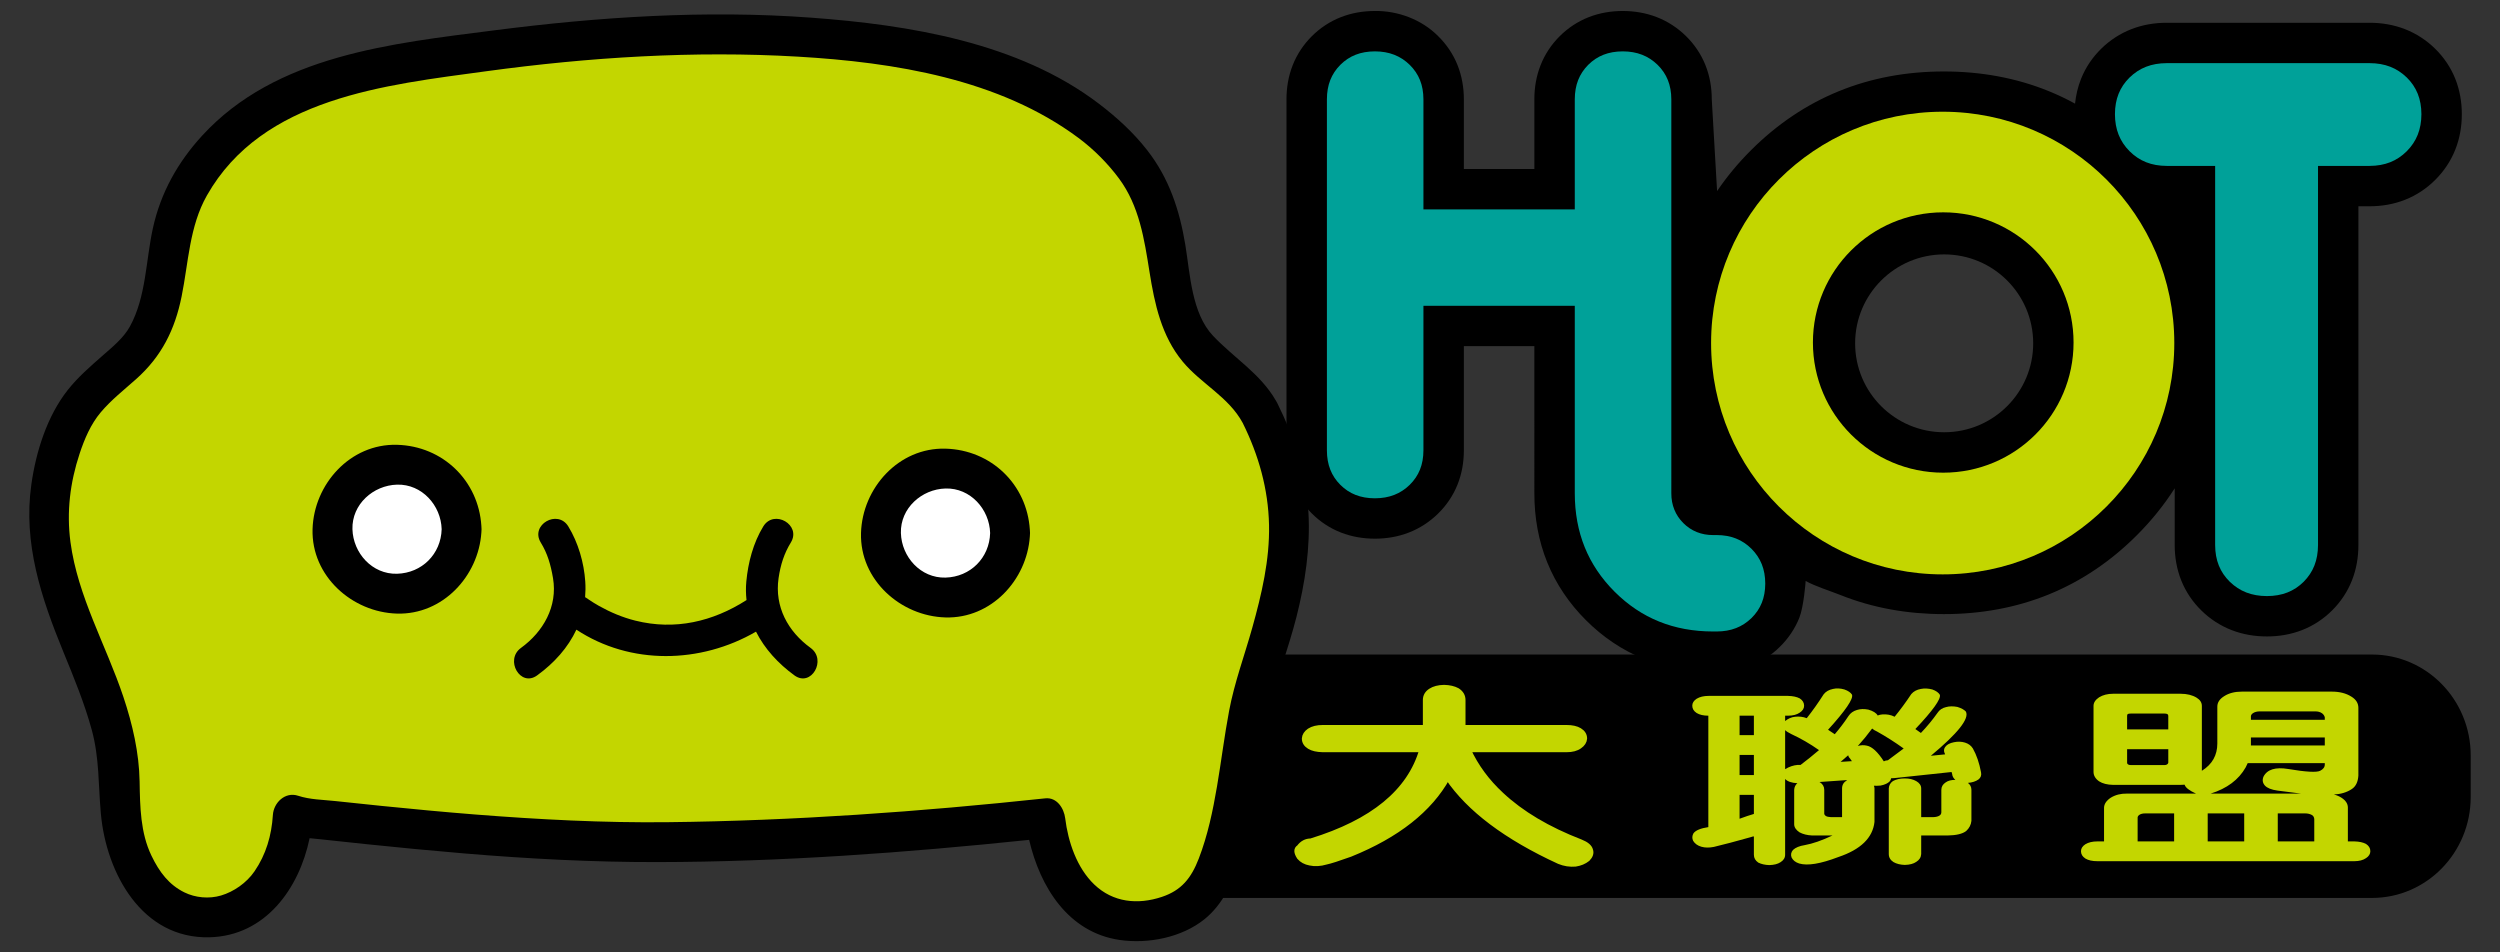 <?xml version="1.0" encoding="UTF-8"?><svg id="a" xmlns="http://www.w3.org/2000/svg" width="512" height="195" viewBox="0 0 512 195"><rect x="0" y="0" width="512" height="195" fill="#333333" stroke="none"/><path d="M502.838,16.13c-.923-2.318-2.361-4.433-4.131-6.16l-.003-.003c-1.753-1.723-3.874-3.112-6.183-4.003-2.309-.898-4.771-1.303-7.218-1.3h-41.564c-2.446-.002-4.908,.402-7.218,1.3-2.309,.893-4.428,2.28-6.179,4.001-1.777,1.734-3.216,3.849-4.138,6.17-.657,1.638-1.057,3.357-1.235,5.091-1.738-.952-3.527-1.804-5.363-2.55-6.656-2.715-13.892-4.04-21.503-4.038-7.61-.002-14.846,1.323-21.503,4.039-6.659,2.708-12.701,6.796-17.987,12.082-2.619,2.614-4.944,5.41-6.954,8.376l-1.09-18.801c.003-2.368-.399-4.763-1.299-7.004-.893-2.242-2.286-4.287-3.995-5.955-1.69-1.664-3.742-3.008-5.974-3.868-2.232-.869-4.607-1.257-6.96-1.255-2.353-.003-4.731,.385-6.965,1.262-2.233,.869-4.28,2.23-5.956,3.909-1.687,1.677-3.051,3.726-3.919,5.958-.879,2.232-1.266,4.605-1.263,6.954v14.274h-14.439v-14.274c.002-2.367-.399-4.76-1.298-7.003-.892-2.242-2.285-4.289-3.994-5.955-3.374-3.391-8.242-5.193-12.931-5.124-2.354-.003-4.731,.385-6.965,1.262-2.234,.869-4.282,2.23-5.958,3.911-1.685,1.677-3.047,3.723-3.916,5.953-.878,2.231-1.268,4.605-1.265,6.956V92.241c-.003,2.35,.386,4.725,1.265,6.956,.869,2.231,2.232,4.277,3.915,5.95,1.677,1.683,3.726,3.043,5.961,3.912,2.234,.875,4.61,1.263,6.963,1.262,2.35,.002,4.726-.386,6.956-1.255,2.232-.861,4.281-2.204,5.973-3.867,1.71-1.668,3.105-3.714,3.996-5.958,.9-2.241,1.3-4.636,1.298-7.002v-21.346h14.438l.001,30.149c-.004,4.954,.853,9.733,2.642,14.142,1.782,4.41,4.49,8.408,7.939,11.845,3.438,3.442,7.439,6.146,11.855,7.926,4.412,1.787,9.199,2.644,14.16,2.64h.743c.086,.001,.172,.002,.258,.002,4.613,0,9.361-1.799,12.668-5.117,1.719-1.678,3.11-3.723,4.002-5.965,.9-2.241,1.297-7.357,1.292-7.534,1.965,1.097,5.084,2.064,7.172,2.896,6.553,2.618,13.661,3.895,21.131,3.893,7.611,.003,14.846-1.32,21.503-4.035,6.66-2.709,12.702-6.798,17.989-12.083,2.989-2.983,5.596-6.207,7.787-9.647v11.618c-.002,2.458,.414,4.937,1.343,7.257,.923,2.32,2.363,4.438,4.138,6.165,1.75,1.722,3.87,3.11,6.18,4.002,2.309,.898,4.771,1.301,7.217,1.299,2.445,.002,4.909-.401,7.218-1.307,2.309-.898,4.427-2.304,6.164-4.045,1.747-1.736,3.154-3.85,4.055-6.158,.907-2.308,1.312-4.769,1.309-7.212V42.244l2.297,.001c2.462,.002,4.942-.412,7.264-1.334,2.322-.914,4.445-2.335,6.192-4.089,1.749-1.739,3.171-3.856,4.088-6.176,.923-2.318,1.34-4.797,1.337-7.257,.003-2.46-.414-4.939-1.344-7.259Zm-104.673,72.395c-10.072,0-18.234-8.152-18.234-18.211,0-10.058,8.162-18.212,18.234-18.212,10.069,0,18.232,8.154,18.232,18.212,0,10.059-8.164,18.211-18.232,18.211Z"/><path d="M506,163.22c0,11.42-9.055,20.678-20.225,20.678H243.22c-11.169,0-20.223-9.258-20.223-20.678v-8.493c0-11.42,9.054-20.679,20.223-20.679h242.555c11.17,0,20.225,9.259,20.225,20.679v8.493Z"/><g><path d="M258.039,84.566c-3.495-6.91-11.788-10.194-14.898-16.247-5.26-10.246-2.692-22.978-10.145-33.409C205.384-3.748,115.477,7.028,79.177,13.732c-16.734,3.092-30.278,8.574-39.85,23.459-6.251,9.721-4.054,21.766-8.865,31.127-3.288,6.4-12.125,10.183-15.721,17.709C-.112,117.125,24.752,134.863,24.521,161.515c-.3,35.024,33.915,33.45,35.449,5.388l1.279,.423c25.673,2.817,51.748,5.524,77.595,5.11,25.036-.396,50.331-2.187,75.223-4.856,1.543,13.595,10.755,26.093,27.429,19.131,12.105-5.054,11.768-33.828,15.538-45.913,6.455-20.708,11.264-35.946,1.005-56.232Z" style="fill:#c3d600;"/><path d="M267.969,104.969c-.441-7.907-2.903-15.407-6.403-22.462-.087-.174-.181-.333-.28-.484-3.163-5.496-8.566-8.722-12.848-13.238-4.39-4.63-4.7-12.652-5.678-18.608-1.172-7.132-3.326-13.673-7.819-19.423-2.86-3.661-6.231-6.728-9.92-9.535-16.459-12.525-38.847-16.126-58.93-17.603-21.588-1.588-43.399-.158-64.833,2.593-21.026,2.699-44.749,5.07-59.88,21.6-4.991,5.453-8.46,11.664-10.057,18.891-1.472,6.658-1.366,14.044-4.709,20.153-1.31,2.394-3.619,4.236-5.635,6.012-2.506,2.206-5.017,4.372-7.094,7.002-4.246,5.376-6.519,12.654-7.464,19.369-1.697,12.059,2.029,23.227,6.544,34.237,2.156,5.258,4.324,10.512,5.828,16.002,1.576,5.75,1.335,11.333,1.869,17.197,1.104,12.132,8.396,25.64,22.254,25.287,11.48-.292,18.368-10.02,20.494-20.293,.688,.068,1.377,.129,2.065,.203,3.175,.346,6.35,.685,9.527,1.016,6.723,.701,13.453,1.348,20.19,1.91,13.106,1.094,26.249,1.784,39.403,1.763,25.424-.04,50.891-1.918,76.174-4.551,2.227,9.614,7.981,18.96,18.54,20.499,5.85,.852,12.748-.505,17.41-4.28,3.692-2.99,5.747-7.519,7.289-11.894,3.481-9.878,3.89-20.537,6.019-30.723,1.363-6.521,3.853-12.804,5.492-19.267,1.767-6.965,2.854-14.176,2.453-21.372Zm-11.505,23.603c-1.583,5.669-3.646,11.195-4.738,16.988-.969,5.148-1.605,10.355-2.485,15.519-.852,4.995-1.899,9.998-3.723,14.739-1.563,4.063-3.586,6.532-7.553,7.859-4.947,1.656-10.019,1.147-13.86-2.532-3.582-3.43-5.361-8.756-5.953-13.565-.248-2.013-1.678-4.337-4.085-4.08-25.689,2.742-51.507,4.597-77.348,4.884-13.149,.146-26.297-.545-39.401-1.577-6.386-.503-12.764-1.11-19.138-1.755-3.18-.322-6.358-.66-9.536-1-2.515-.27-5.179-.285-7.589-1.082-2.662-.881-5.01,1.422-5.17,3.934-.269,4.223-1.402,8.08-3.747,11.519-1.644,2.412-4.299,4.214-6.859,4.972-2.467,.731-5.275,.467-7.522-.641-3.132-1.547-5.111-4.116-6.753-7.54-2.257-4.705-2.327-10.051-2.412-15.142-.099-5.907-1.457-11.759-3.321-17.339-3.523-10.548-9.359-20.565-10.842-31.722-.821-6.177-.075-12.223,1.879-18.117,.994-2.999,2.268-6.013,4.319-8.449,2.134-2.534,4.787-4.613,7.251-6.81,5.213-4.646,7.934-10.107,9.312-16.914,1.417-6.995,1.586-14.347,5.186-20.698,11.366-20.053,36.579-22.623,57.171-25.43,21.098-2.877,42.575-4.238,63.85-2.995,19.727,1.152,41.269,4.57,57.499,16.667,3.093,2.305,5.964,5.182,8.262,8.277,4.174,5.621,5.192,12.44,6.265,19.176,1.042,6.546,2.447,13.087,6.769,18.312,3.779,4.569,9.442,7.245,12.319,12.596,3.259,6.571,5.227,13.521,5.384,20.871,.153,7.174-1.516,14.213-3.433,21.077Z"/></g><g><path d="M94.536,108.381c0,7.293-5.918,13.204-13.219,13.204-7.302,0-13.222-5.911-13.222-13.204,0-7.295,5.919-13.206,13.222-13.206,7.301,0,13.219,5.911,13.219,13.206Z" style="fill:#fff;"/><path d="M98.621,108.381c.007-.237-.009-.46-.035-.676-.59-9.265-7.889-16.349-17.269-16.61-9.604-.268-17.049,8.092-17.306,17.286-.268,9.593,8.103,17.027,17.306,17.283,9.364,.261,16.672-7.681,17.268-16.599,.026-.218,.042-.444,.036-.684Zm-17.304,9.124c-5.097,.142-9.001-4.246-9.137-9.124-.142-5.092,4.253-8.99,9.137-9.126,5.098-.142,8.999,4.248,9.135,9.126-.142,5.091-4.038,8.981-9.135,9.124Z"/></g><g><path d="M206.863,109.167c0,7.295-5.921,13.205-13.219,13.205-7.303,0-13.224-5.91-13.224-13.205,0-7.293,5.921-13.203,13.224-13.203,7.298,0,13.219,5.91,13.219,13.203Z" style="fill:#fff;"/><path d="M210.948,109.167c.007-.238-.009-.461-.035-.677-.59-9.263-7.891-16.345-17.269-16.606-9.603-.268-17.052,8.089-17.309,17.283-.268,9.594,8.105,17.029,17.309,17.285,9.364,.261,16.671-7.682,17.267-16.6,.026-.219,.043-.444,.036-.685Zm-17.303,9.125c-5.098,.142-9.003-4.246-9.14-9.125-.142-5.092,4.256-8.987,9.14-9.123,5.096-.142,8.998,4.247,9.134,9.123-.142,5.091-4.037,8.983-9.134,9.125Z"/></g><path d="M166.011,132.692c-4.668-3.382-7.404-8.454-6.562-14.274,.404-2.791,1.155-5.091,2.517-7.317,2.204-3.602-3.449-6.879-5.643-3.295-2.064,3.373-3.11,7.396-3.477,11.293-.123,1.301-.096,2.565,.04,3.795-6.906,4.42-14.648,6.242-22.76,4.214-2.622-.655-5.098-1.701-7.452-3.017-.745-.416-1.466-.873-2.172-1.352-.258-.176-.619-.454-.668-.49,.086-1.023,.101-2.072,.028-3.15-.261-3.861-1.443-7.97-3.476-11.293-2.193-3.585-7.847-.307-5.643,3.295,1.379,2.253,2.042,4.509,2.516,7.317,.972,5.765-1.986,10.958-6.564,14.274-3.376,2.446-.12,8.113,3.299,5.636,3.53-2.558,6.336-5.709,8.051-9.374,11.062,7.296,25.427,6.989,36.784,.407,1.773,3.516,4.557,6.556,7.884,8.967,3.418,2.477,6.675-3.191,3.298-5.636Zm-46.182-10.393c.001-.017,.004-.033,.005-.049,.029,.024,.157,.125,.44,.351-.146-.116-.295-.214-.445-.302Z"/><g><path d="M296.469,159.28c-3.654,6.57-10.291,11.801-19.912,15.692-2.477,.892-4.141,1.425-4.993,1.599-1.179,.347-2.274,.409-3.289,.186-.934-.174-1.665-.571-2.192-1.19-.65-.992-.669-1.673-.061-2.045,.649-.867,1.462-1.302,2.436-1.302,12.665-3.892,20.236-10.114,22.713-18.667h-20.277c-1.179-.024-2.091-.235-2.74-.632-.691-.421-1.035-.979-1.035-1.673,.039-.619,.385-1.153,1.035-1.599,.689-.446,1.603-.669,2.74-.669h20.947c.039-.173,.061-.31,.061-.409v-5.206c0-.793,.366-1.425,1.097-1.896,.689-.446,1.603-.682,2.74-.707,1.096,.025,2.009,.236,2.74,.632,.77,.496,1.157,1.153,1.157,1.971v5.206c-.041,.124-.062,.26-.062,.409h21.252c1.136,0,2.028,.199,2.678,.595,.69,.422,1.036,.98,1.036,1.673-.042,.62-.387,1.153-1.036,1.599-.65,.471-1.542,.707-2.678,.707h-20.095c1.583,3.421,3.837,6.483,6.759,9.185,4.1,3.843,9.52,7.065,16.258,9.668,1.177,.471,1.848,1.041,2.01,1.711,.202,.595,0,1.202-.609,1.822-.69,.545-1.522,.892-2.496,1.041-1.137,.099-2.253-.074-3.35-.521-10.839-4.983-18.451-10.709-22.834-17.18Z" style="fill:#c3d600; stroke:#c3d600;"/><path d="M349.867,169.397v-22.824c-.997,0-1.794-.183-2.392-.548-.598-.389-.897-.888-.897-1.498,0-.559,.299-1.034,.897-1.424,.637-.389,1.455-.584,2.452-.584h16.266c.996,.024,1.793,.195,2.392,.511,.598,.39,.897,.889,.897,1.497,0,.56-.299,1.035-.897,1.424-.599,.414-1.397,.621-2.392,.621h-.598v1.095c.637-.511,1.316-.803,2.033-.876,.837-.097,1.635,0,2.392,.292,1.196-1.51,2.352-3.141,3.469-4.894,.438-.56,1.076-.925,1.914-1.095,.717-.171,1.494-.134,2.332,.109,.757,.268,1.275,.621,1.555,1.059,.319,.853-1.316,3.251-4.904,7.194,.438,.292,.897,.597,1.375,.913,1.036-1.218,1.973-2.459,2.81-3.725,.399-.608,.976-1.023,1.735-1.242,.678-.219,1.455-.243,2.332-.073,.997,.292,1.635,.694,1.914,1.205,.279-.121,.599-.194,.957-.219,.917-.073,1.754,.086,2.511,.475,1.156-1.412,2.292-2.958,3.409-4.638,.478-.56,1.136-.913,1.973-1.059,.718-.146,1.494-.11,2.333,.109,.756,.268,1.275,.633,1.554,1.095,.239,.876-1.435,3.214-5.023,7.012,.358,.244,.737,.511,1.136,.803,1.275-1.339,2.411-2.714,3.408-4.127,.399-.608,.976-.998,1.735-1.169,.678-.194,1.455-.206,2.332-.036,.798,.243,1.375,.56,1.735,.949,.756,1.437-1.635,4.455-7.177,9.057l2.93-.292c-.319-.608-.299-1.132,.06-1.57,.319-.438,.898-.743,1.735-.913,.797-.17,1.554-.146,2.272,.073,.718,.219,1.256,.621,1.615,1.205,.757,1.339,1.316,2.971,1.674,4.894,.12,.609-.06,1.095-.538,1.46-.558,.39-1.276,.621-2.153,.694,.479,.365,.718,.84,.718,1.424v6.354c-.081,.803-.439,1.498-1.076,2.082-.757,.584-2.033,.889-3.827,.913h-5.382v3.798c-.04,.682-.379,1.218-1.017,1.607-.558,.389-1.336,.597-2.332,.621-.918-.024-1.695-.219-2.333-.584-.638-.414-.956-.962-.956-1.644v-13.438c.039-.633,.318-1.132,.837-1.498,.637-.365,1.455-.548,2.452-.548,.917,0,1.693,.183,2.332,.548,.678,.39,1.017,.889,1.017,1.498v5.879h2.511c.518-.024,.917-.121,1.197-.292,.279-.171,.418-.402,.418-.694v-4.601c0-.633,.299-1.144,.898-1.534,.478-.341,1.136-.511,1.973-.511-.399-.341-.619-.742-.658-1.205-.039-.17-.08-.304-.119-.402l-11.661,1.242c-.319,.024-.558,.036-.717,.036-.04,.219-.12,.414-.239,.584-.399,.438-1.037,.743-1.914,.913-.519,.049-.978,.061-1.375,.037,.079,.195,.119,.378,.119,.548v6.866c-.358,3.262-2.832,5.66-7.415,7.194-3.628,1.388-6.3,1.826-8.014,1.315-.757-.244-1.276-.657-1.554-1.241-.2-.56-.1-1.072,.299-1.534,.517-.487,1.315-.815,2.391-.986,1.635-.292,3.528-.949,5.681-1.972h-4.126c-1.037-.048-1.914-.268-2.632-.657-.717-.487-1.075-1.035-1.075-1.644v-7.048c.038-.584,.258-1.035,.657-1.351-1.196-.073-2.034-.365-2.511-.876v15.52c0,.633-.32,1.144-.957,1.534-.558,.365-1.316,.559-2.272,.584-.878-.025-1.635-.196-2.273-.512-.598-.414-.897-.949-.897-1.607v-3.761c-.239,.024-.439,.073-.598,.146-3.109,.876-5.642,1.546-7.595,2.009-.956,.194-1.815,.182-2.571-.037-.758-.219-1.316-.621-1.675-1.205-.238-.511-.219-1.022,.061-1.534,.438-.608,1.454-1.034,3.05-1.278Zm6.398-18.844h2.93v-3.98h-2.93v3.98Zm0,8.18h2.93v-4.127h-2.93v4.127Zm0,8.947c1.116-.414,2.093-.742,2.93-.986v-3.908h-2.93v4.894Zm9.33-18.15v7.998c.837-.511,1.693-.803,2.571-.876h.598c1.197-.9,2.452-1.911,3.768-3.031-1.834-1.29-3.728-2.386-5.681-3.287-.598-.292-1.016-.56-1.255-.804Zm12.617,10.298c.039-.048,.08-.073,.12-.073l-5.742,.402c.039,0,.08,.013,.12,.037,.598,.389,.897,.913,.897,1.57v4.711c-.04,.268,.08,.487,.358,.657,.2,.122,.538,.195,1.017,.219h2.273v-5.879c0-.706,.318-1.254,.956-1.644Zm.778-4.345c-.28-.292-.439-.56-.479-.804-.518,.438-1.037,.889-1.555,1.351l2.333-.146c-.16-.17-.26-.304-.299-.402Zm6.817,.438c.199-.122,.479-.195,.837-.219,.957-.73,2.034-1.534,3.229-2.41-1.794-1.29-3.609-2.447-5.442-3.469-.439-.194-.778-.402-1.017-.62-.956,1.29-1.934,2.483-2.93,3.579,.599-.195,1.216-.219,1.854-.073,1.076,.219,2.233,1.291,3.469,3.214Z" style="fill:#c3d600;"/><path d="M430.908,172.318v-6.939c.039-.754,.498-1.424,1.375-2.009,.957-.584,2.053-.864,3.289-.84h14.172c-1.396-.633-2.173-1.241-2.332-1.826-.399,.024-.679,.037-.837,.037h-13.814c-1.196-.024-2.153-.268-2.871-.73-.757-.535-1.136-1.18-1.136-1.936v-13.512c0-.657,.379-1.241,1.136-1.753,.798-.487,1.754-.73,2.871-.73h13.814c1.316,0,2.411,.268,3.289,.803,.717,.438,1.076,.999,1.076,1.68v13.293c2.112-1.315,3.169-3.177,3.169-5.587v-7.559c0-.852,.479-1.57,1.436-2.155,.956-.608,2.153-.913,3.588-.913h18.419c1.593,0,2.929,.341,4.006,1.023,.957,.584,1.436,1.351,1.436,2.3v13.877c-.081,1.315-.538,2.24-1.375,2.776-.998,.657-2.214,1.022-3.648,1.095,.598,.146,1.136,.378,1.615,.694,.837,.56,1.256,1.218,1.256,1.972v6.939h1.316c.996,.024,1.793,.195,2.391,.511,.599,.39,.898,.888,.898,1.498,0,.559-.299,1.034-.898,1.424-.598,.413-1.396,.621-2.391,.621h-52.624c-1.037,0-1.854-.182-2.452-.548-.598-.39-.897-.889-.897-1.497,0-.56,.299-1.035,.897-1.424,.637-.389,1.455-.584,2.452-.584h1.375Zm4.725-22.934h8.432v-2.775c0-.146-.061-.268-.18-.365-.16-.073-.358-.109-.598-.109h-6.878c-.319,0-.538,.037-.657,.109-.081,.098-.119,.219-.119,.365v2.775Zm8.432,4.054h-8.432v2.776c0,.146,.06,.256,.179,.328,.12,.098,.319,.146,.598,.146h6.878c.239,0,.418-.048,.538-.146,.119-.073,.199-.182,.239-.328v-2.776Zm-6.28,18.88h7.476v-5.733h-5.92c-.479,0-.857,.086-1.136,.256-.319,.195-.458,.438-.419,.73v4.748Zm14.352,0h7.476v-5.733h-7.476v5.733Zm.598-9.787h18.539c-1.436-.17-3.051-.377-4.844-.62-1.236-.17-2.093-.512-2.572-1.023-.478-.535-.578-1.144-.299-1.826,.757-1.485,2.452-2.009,5.083-1.57,3.627,.609,5.8,.73,6.518,.365,.637-.316,.956-.742,.956-1.278v-.292h-15.787c-.16,.292-.299,.584-.418,.876-1.435,2.532-3.827,4.322-7.177,5.368Zm8.253-15.119h15.129v-.511c-.08-.316-.26-.584-.538-.804-.399-.292-.897-.425-1.494-.402h-11.303c-.558,0-1.016,.122-1.375,.365-.319,.219-.458,.474-.418,.767v.584Zm0,5.259h15.129v-1.643h-15.129v1.643Zm5.501,19.647h7.474v-4.601c-.039-.365-.2-.633-.478-.803-.399-.219-.858-.329-1.375-.329h-5.622v5.733Z" style="fill:#c3d600;"/></g><g><path d="M485.303,33.977c3.121-.011,5.578-.993,7.598-3h0c2.008-2.017,2.993-4.468,3.003-7.587h0c-.011-3.119-.995-5.542-2.995-7.517h0c-2.018-1.963-4.481-2.93-7.605-2.94h-41.564c-3.128,.01-5.586,.976-7.605,2.94h0c-2.003,1.976-2.985,4.397-2.995,7.517h0c.01,3.119,.994,5.57,3.002,7.587h0c2.022,2.008,4.475,2.989,7.599,3h9.921V111.625c.011,3.12,.993,5.543,2.995,7.515h0c2.016,1.961,4.478,2.93,7.604,2.938h0c3.125-.01,5.558-.975,7.531-2.932h0c1.959-1.969,2.927-4.398,2.937-7.521h0V33.977h10.576" style="fill:#00a199;"/><path d="M322.516,62.627v38.416c.011,8.044,2.704,14.684,8.156,20.14h0c5.459,5.443,12.108,8.135,20.163,8.145h.742c2.938-.008,5.242-.917,7.138-2.755h0l-.001-.001c1.877-1.855,2.802-4.128,2.811-7.058h0c-.009-2.927-.935-5.226-2.817-7.119h0c-1.898-1.883-4.198-2.803-7.132-2.814h-.742c-2.372,.011-4.477-.832-6.09-2.454h0c-1.628-1.617-2.467-3.719-2.457-6.084h0V20.335c-.011-2.932-.933-5.201-2.811-7.055h0c-1.892-1.842-4.2-2.75-7.137-2.759h0c-2.94,.01-5.215,.915-7.069,2.752h0c-1.84,1.851-2.744,4.124-2.755,7.062h0v22.543h-30.996V20.335c-.01-2.932-.932-5.201-2.81-7.055h0c-1.894-1.843-4.199-2.75-7.135-2.759h0c-2.94,.01-5.217,.915-7.068,2.752h0c-1.839,1.851-2.747,4.125-2.756,7.062h0V92.241c.009,2.937,.917,5.212,2.755,7.06h0c1.852,1.837,4.129,2.742,7.069,2.751h0c2.936-.009,5.241-.915,7.135-2.758h0c1.877-1.851,2.801-4.122,2.81-7.054h0v-29.613h30.996Z" style="fill:#00a199;"/><path d="M397.864,22.881c-26.196,0-47.431,21.211-47.431,47.376s21.235,47.376,47.431,47.376,47.432-21.211,47.432-47.376-21.236-47.376-47.432-47.376Zm.111,73.923c-14.74,0-26.69-11.933-26.69-26.658s11.949-26.66,26.69-26.66,26.689,11.937,26.689,26.66-11.948,26.658-26.689,26.658Z" style="fill:#c3d600;"/></g></svg>